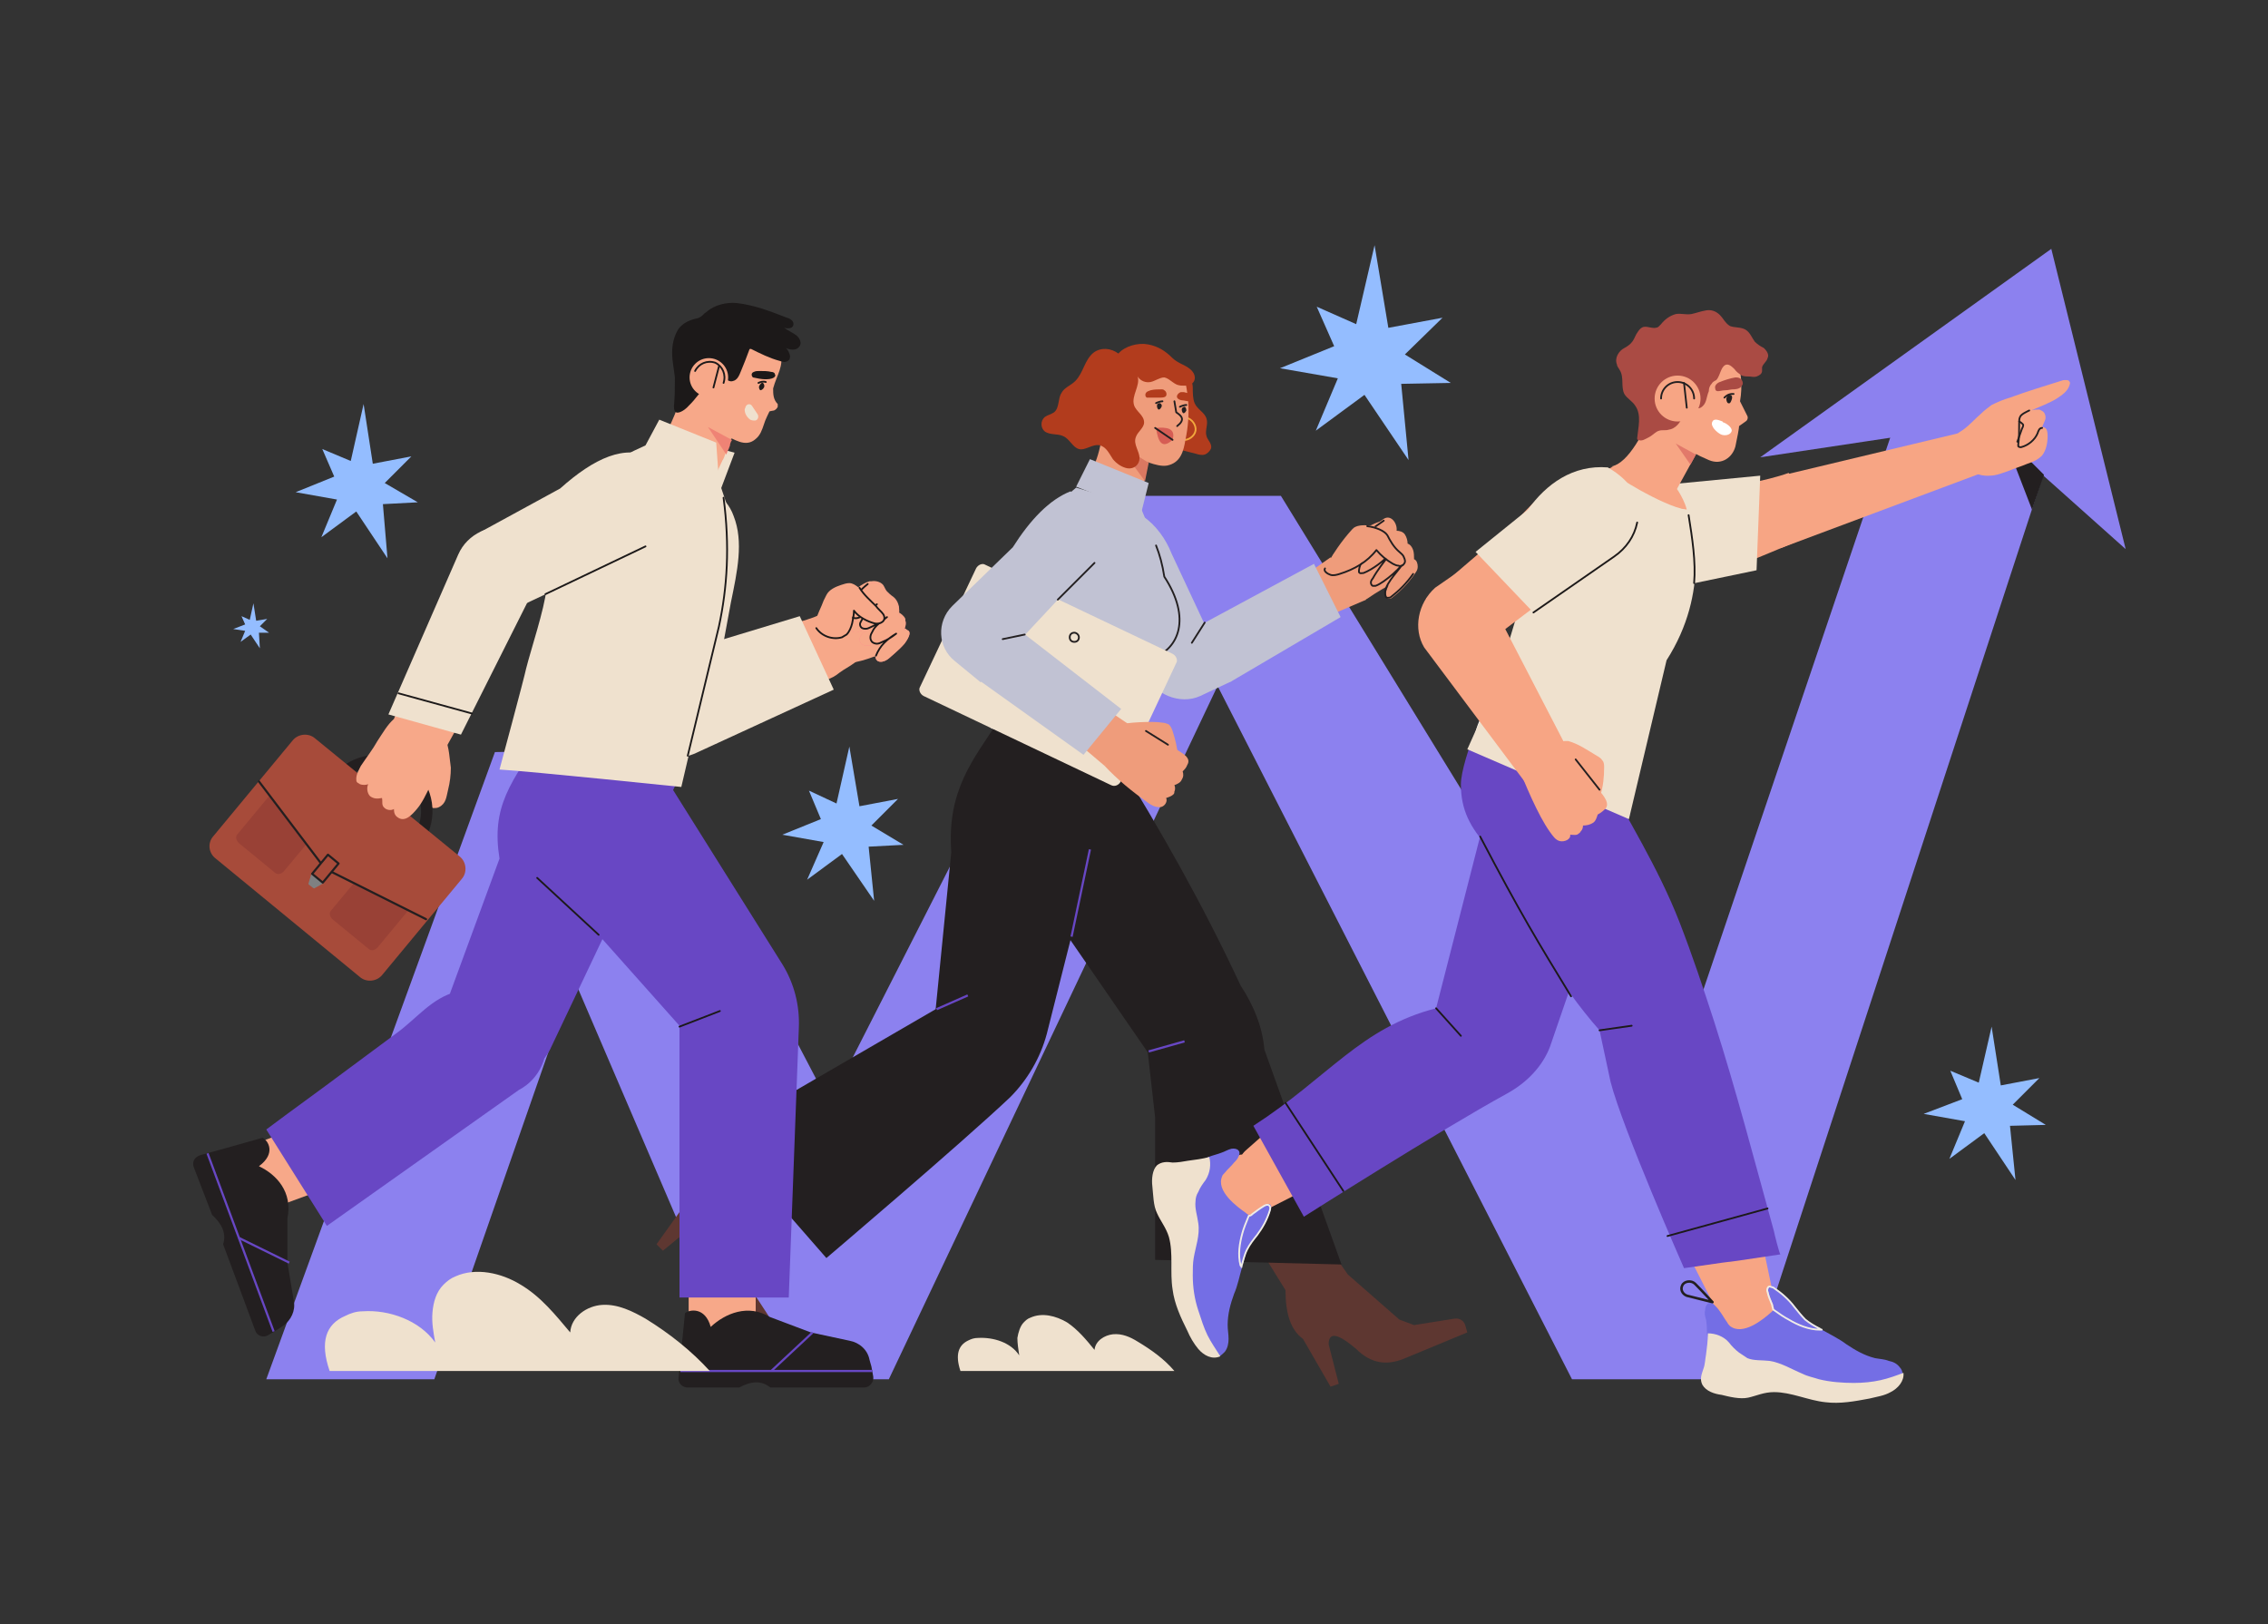<?xml version="1.0" encoding="UTF-8"?>
<!-- Generator: Adobe Illustrator 28.0.0, SVG Export Plug-In . SVG Version: 6.00 Build 0)  -->
<svg xmlns="http://www.w3.org/2000/svg" xmlns:xlink="http://www.w3.org/1999/xlink" version="1.1" id="Layer_1" x="0px" y="0px" viewBox="0 0 247 176.9" style="enable-background:new 0 0 247 176.9;" xml:space="preserve">
<rect x="0" y="0" width="247" height="176.9" fill="#333333" stroke="none"/>
<style type="text/css">
	.st0{fill:#8C81EF;}
	.st1{fill:#231F20;}
	.st2{fill:none;stroke:#FFFFFF;stroke-width:0.247;stroke-miterlimit:10;}
	.st3{fill:#EF9C7B;}
	.st4{fill:#C1C2D3;}
	.st5{fill:#B23C1D;}
	.st6{fill:none;stroke:#F2A83D;stroke-width:0.193;stroke-miterlimit:10;}
	.st7{fill:#5E3731;}
	.st8{fill:none;stroke:#231F20;stroke-width:0.193;stroke-linecap:round;stroke-linejoin:round;stroke-miterlimit:10;}
	.st9{fill:#D65D54;}
	.st10{fill:#DB7861;}
	.st11{fill:none;stroke:#6847C4;stroke-width:0.238;stroke-miterlimit:10;}
	.st12{fill:#EFE1CE;}
	.st13{fill:#F7A889;}
	.st14{fill:none;}
	.st15{fill:#FF838F;}
	.st16{fill:none;stroke:#1C1919;stroke-width:0.193;stroke-linecap:round;stroke-linejoin:round;stroke-miterlimit:10;}
	.st17{fill:#6847C4;}
	.st18{fill:#1C1919;}
	.st19{fill:#EF8375;}
	.st20{fill:#A74B3A;}
	.st21{fill:#994136;}
	.st22{fill:none;stroke:#231F20;stroke-width:0.232;stroke-linecap:round;stroke-linejoin:round;stroke-miterlimit:10;}
	.st23{fill:#7F8082;}
	.st24{fill:#F7A584;}
	.st25{fill:#746EE5;}
	.st26{fill:none;stroke:#231F20;stroke-width:0.274;stroke-linecap:round;stroke-linejoin:round;stroke-miterlimit:10;}
	.st27{fill:none;stroke:#EFECE7;stroke-width:0.193;stroke-linecap:round;stroke-linejoin:round;stroke-miterlimit:10;}
	.st28{fill:#AA4B44;}
	.st29{fill:#FFFFFF;}
	.st30{fill:#E2796A;}
	.st31{fill:#94BDFF;}
</style>
<g>
	<g>
		<g>
			<polygon class="st0" points="47.3,150.2 62.5,106.6 81.2,150.2 96.8,150.2 132.6,74.7 171.2,150.2 190.3,150.2 223.9,47.5      207.4,43.1 180.9,121.4 139.5,54 124,54 90.3,120.2 70.1,81.6 53.9,81.9 29,150.2    "></polygon>
			<polygon class="st0" points="210.3,47 191.7,49.8 223.4,27.1 231.5,59.8 218.4,48.1    "></polygon>
		</g>
		<polygon class="st1" points="222.6,51.7 218.1,47.2 221.3,55.5   "></polygon>
	</g>
	<g>
		<circle class="st2" cx="167.8" cy="81.5" r="7.2"></circle>
		<line class="st2" x1="167.8" y1="74.3" x2="167.8" y2="88.7"></line>
		<line class="st2" x1="160.6" y1="81.5" x2="175" y2="81.5"></line>
		<polyline class="st2" points="163,76.2 164.6,76.2 165.7,76.2 166.9,76.2 167.8,76.2 168.7,76.2 169.9,76.2 170.9,76.2     172.6,76.2   "></polyline>
		<polyline class="st2" points="161.1,84.2 162.7,84.2 164.2,84.2 166,84.2 167.8,84.2 169.5,84.2 171.3,84.2 172.9,84.2     174.5,84.2   "></polyline>
		<polyline class="st2" points="163,86.9 164.8,86.9 165.8,86.9 166.9,86.9 167.8,86.9 168.7,86.9 169.8,86.9 170.7,86.9     172.6,86.9   "></polyline>
		<polyline class="st2" points="161.1,78.8 162.6,78.8 164.2,78.8 166,78.8 167.8,78.8 169.5,78.8 171.4,78.8 173,78.8 174.5,78.8       "></polyline>
		<path class="st2" d="M167.8,74.3c5.2,3.4,5.5,10.4,0,14.4"></path>
		<path class="st2" d="M167.8,74.3c-5.2,3.4-5.5,10.4,0,14.4"></path>
	</g>
	<g>
		<polygon class="st3" points="144.9,60.7 140.9,63.5 143.2,67.7 148.8,65.3   "></polygon>
		<path class="st4" d="M117.6,55.9c-0.1,2.5,1.3,5.4,3.5,8.5l3.6,8.9c0.9,2.3,3.8,3.5,6,2.5l3.4-1.6l-6.5-13.9    c-1.3-3.3-4.3-5.8-7.7-5L117.6,55.9z"></path>
		<path class="st4" d="M134.1,74.2l11.9-7l-2.9-5.8l-12.8,6.9C128.9,72.6,129.8,74.9,134.1,74.2z"></path>
		<path class="st5" d="M129.9,42.2c0,0.6,0,1.2,0.2,1.7c0.3,0.7,1.1,1,1.3,1.7c0.2,0.6-0.2,1.3,0,1.9c0.1,0.4,0.6,0.8,0.5,1.3    c-0.1,0.3-0.4,0.6-0.7,0.7c-0.3,0.1-0.7,0-1-0.1c-0.4-0.1-0.8-0.2-1.2-0.3c-0.1,0-0.3-0.1-0.4-0.1c-0.3-0.2-0.2-0.7-0.1-1.1    c0.5-1.6,0.5-3.3,0.4-5c0-0.5-0.4-1.6,0.2-1.8C129.7,40.9,129.9,41.8,129.9,42.2z"></path>
		<path class="st6" d="M129.2,45.5c0.6,0.1,1.1,0.8,1,1.4c-0.1,0.6-0.8,1.1-1.4,1"></path>
		<path class="st7" d="M88.5,130.9l-4.1,1.9l-2.3,6.5l0.1,1.7l3,4.6c0.3,0.5,0.2,1.1-0.2,1.4l-0.6,0.5l-6.8-6.1    c-1.4-1.4-2-3-1.2-5.1c0.7-2.5,0.4-3.5-0.8-2.9l-3.4,2.8l-0.7-0.7l3.5-4.9c0.8-2.2,5.7-3.3,5.5-3.2l5.8-2.7L88.5,130.9z"></path>
		<path class="st1" d="M119.2,92l-5.2,20.6c-0.7,2.6-2.1,5-4,6.9c-5.4,5.1-20,17.5-20,17.5l-11.7-13.4l23.6-13.7l1.7-17.1    c-0.5-6.8,2.5-10.2,5-14.1l2.7,0.2L119.2,92z"></path>
		<g>
			<path class="st3" d="M152.3,63.2c0.6-0.3,1.2-0.8,1.2-1.5c0-0.5-0.4-0.9-0.4-1.4c0-0.2,0-0.5-0.1-0.6c-0.1-0.1-0.2-0.1-0.3-0.1     c-0.4-0.2-0.2-0.9-0.4-1.2c-0.1-0.2-0.4-0.3-0.5-0.4c-0.2-0.2-0.2-0.5-0.4-0.8c-0.2-0.4-0.7-0.5-1.1-0.4     c-0.4,0.1-0.8,0.3-1.2,0.5c-1.2,0.8-2.4,1.7-3.4,2.6c-0.2,0.2-0.5,0.4-0.6,0.7c-0.4,0.6-0.4,1.3-0.2,2c0.2,0.7,0.6,1.2,1.1,1.7     c0.8,0.8,1.8,1.5,2.9,0.9C149.9,64.5,151.1,63.8,152.3,63.2z"></path>
			<path class="st3" d="M148.5,60.4c0.6-0.4,1.3-0.9,1.9-1.4c-0.4,0.4-0.8,0.9-1.2,1.3c-0.5,0.5-1,1.1-1.1,1.9c0,0.1,0,0.2,0,0.2     c0.1,0.2,0.3,0.1,0.5,0.1c1-0.4,2.2-1.3,2.9-2.1c-0.7,0.9-1.4,1.8-1.9,2.7c-0.1,0.1-0.2,0.3-0.2,0.4c0,0.1,0,0.3,0.2,0.4     c0.1,0,0.2,0,0.3,0c0.3-0.1,0.6-0.3,0.9-0.5c0.7-0.5,1.4-1.1,2-1.8c-0.5,0.8-2.2,2.4-1.8,3.4c0,0.1,0.1,0.2,0.2,0.2     c0.1,0,0.3,0,0.4-0.1c0.9-0.7,1.7-1.5,2.4-2.5c0.2-0.3,0.4-0.5,0.4-0.9c0-0.3-0.1-0.7-0.4-0.8c0-0.3,0-0.7-0.1-1     c-0.1-0.3-0.3-0.6-0.6-0.7c0-0.3-0.1-0.7-0.3-1c-0.2-0.3-0.6-0.4-0.9-0.4c0.1-0.8-0.6-1.8-1.4-1.3c-1.2,0.8-2.3,1.7-3.3,2.7     c-0.2,0.2-0.4,0.4-0.5,0.6C146.5,61.2,148,60.6,148.5,60.4z"></path>
			<path class="st8" d="M150.7,56.7c-1.2,0.8-2.3,1.7-3.3,2.7c-0.2,0.2-0.4,0.4-0.5,0.6c-0.4,1.2,1.1,0.6,1.5,0.3     c0.6-0.4,1.3-0.9,1.9-1.4c-0.4,0.4-0.8,0.9-1.2,1.3c-0.5,0.5-1,1.1-1.1,1.9c0,0.1,0,0.2,0,0.2c0.1,0.2,0.3,0.1,0.5,0.1     c1-0.4,2.2-1.3,2.9-2.1c-0.7,0.9-1.4,1.8-1.9,2.7c-0.1,0.1-0.2,0.3-0.2,0.4c0,0.1,0,0.3,0.2,0.4c0.1,0,0.2,0,0.3,0     c0.3-0.1,0.6-0.3,0.9-0.5c0.7-0.5,1.4-1.1,2-1.8c-0.5,0.8-2.2,2.4-1.8,3.4c0,0.1,0.1,0.2,0.2,0.2c0.1,0,0.3,0,0.4-0.1     c0.9-0.7,1.7-1.5,2.4-2.5"></path>
			<path class="st3" d="M144.3,61.9c0.8-1.5,1.8-3,3-4.3c0.7-0.8,3.3-0.3,3.8,0.6c0.3,0.6,0.7,1.3,1.3,1.8c0.2,0.2,0.4,0.3,0.5,0.6     c0.1,0.2,0.2,0.5,0,0.7c-0.1,0.2-0.4,0.3-0.6,0.2c-0.2,0-0.4-0.1-0.6-0.2c-0.7-0.4-1.3-0.9-1.8-1.5c-1,1.3-2.4,2.1-4,2.6     c-0.3,0.1-0.7,0.2-1,0.1C144.6,62.5,144.2,62.2,144.3,61.9z"></path>
			<path class="st8" d="M148.9,57.3c0.9,0.1,1.9,0.5,2.2,1c0.3,0.6,0.7,1.3,1.3,1.8c0.2,0.2,0.4,0.3,0.5,0.6c0.1,0.2,0.2,0.5,0,0.7     c-0.1,0.2-0.4,0.3-0.6,0.2c-0.2,0-0.4-0.1-0.6-0.2c-0.7-0.4-1.3-0.9-1.8-1.5c-1,1.3-2.4,2.1-4,2.6c-0.3,0.1-0.7,0.2-1,0.1     c-0.3-0.1-0.8-0.4-0.6-0.7"></path>
		</g>
		<path class="st7" d="M145.6,137.1l1.2,1.7l5.6,4.9l1.6,0.6l4.4-0.7c0.6-0.1,1.1,0.3,1.2,0.8l0.2,0.7l-7,2.9    c-1.8,0.7-3.5,0.5-5.1-1.1c-2-1.7-3-1.9-3-0.5l1.1,4.3l-0.9,0.3l-3-5.2c-1.4-1-1.9-2.9-1.9-5.3l-2.6-4.2L145.6,137.1z"></path>
		<path class="st1" d="M135.1,107.3c-4.1-8.8-8.7-16.9-13.6-24.8l-10.1-3.6c-4.8,5.4-6.5,10.8,0.3,16.4l13.3,19.3l0.8,7.1l0,15.5    l20.3,0.5l-8.4-23.4C137.5,111.9,136.6,109.6,135.1,107.3z"></path>
		<path class="st3" d="M119.5,44.7c0.7,2.9,3.1,4.7,5.7,5.7c0.6,0.2,1.3,0.4,1.9,0.3c1.5-0.3,1.8-1.6,2-2.8c0.3-1.4,0.4-2.8,0.3-4.2    c0-0.3-0.1-0.9-0.1-0.9c-0.1-0.7-0.2-1.5-0.6-2.1c-0.6-1-1.6-1.7-2.7-2.1c-2-0.6-4.4-0.1-5.6,1.6    C119.4,41.6,119.1,43.1,119.5,44.7z"></path>
		<path class="st8" d="M127.9,43.7l0.2,1.2c0.6,0.4,1,0.8,0.1,1.5"></path>
		<path class="st9" d="M127.7,47.9c-1.2,1.1-1.6,0.1-1.8-1.3C127,46.5,128.1,46.6,127.7,47.9z"></path>
		<line class="st8" x1="127.7" y1="47.9" x2="125.8" y2="46.6"></line>
		<path class="st1" d="M126,44.2c0,0.2,0.1,0.4,0.2,0.4c0.1,0,0.2-0.1,0.3-0.3s-0.1-0.4-0.2-0.4C126.1,43.9,126,44,126,44.2z"></path>
		<path class="st1" d="M128.7,44.6c0,0.2,0.1,0.4,0.2,0.4c0.1,0,0.2-0.1,0.3-0.3c0-0.2-0.1-0.4-0.2-0.4    C128.9,44.3,128.7,44.4,128.7,44.6z"></path>
		<path class="st5" d="M126.3,43.3c-0.4,0-0.8,0-1.2,0c-0.1,0-0.2,0-0.2,0c-0.2-0.1-0.2-0.4-0.1-0.5c0.1-0.2,0.3-0.2,0.5-0.3    c0.4-0.1,0.8-0.1,1.2-0.1c0.1,0,0.2,0,0.3,0.1c0.2,0.1,0.3,0.4,0.2,0.6C126.9,43.3,126.5,43.3,126.3,43.3z"></path>
		<path class="st5" d="M128.2,43.3c0.1,0.2,0.4,0.3,0.6,0.3c0.2,0,0.4,0.1,0.7,0.1c0.6-0.2,0.3-0.8-0.1-0.9c-0.2,0-0.4-0.1-0.5-0.1    c-0.1,0-0.2,0-0.3,0C128.3,42.8,128.1,43.1,128.2,43.3z"></path>
		<path class="st3" d="M125.3,49l-1.2,6.1c0.8,3.1-2.4,0.8-6.5-2.5c1.7-1.1,2.3-3.7,2.6-6.5L125.3,49z"></path>
		<polygon class="st10" points="125.1,50.4 121.7,48.3 124.7,52.4   "></polygon>
		<path class="st8" d="M105.1,85"></path>
		<path class="st5" d="M127.7,39c0.3,0.3,0.7,0.5,1.1,0.7c0.4,0.2,0.8,0.4,1.1,0.8c0.3,0.4,0.3,0.9,0,1.2c-0.2,0.2-0.5,0.3-0.9,0.3    c-0.3,0-0.5,0-0.8-0.1c-0.5-0.2-0.9-0.7-1.4-0.8c-0.5,0-1,0.4-1.5,0.5c-0.5,0.1-1.1-0.1-1.4-0.6c0.3,1-0.7,2.1-0.4,3.1    c0.2,0.7,1.1,1.1,1.1,1.9c0,0.6-0.7,1-0.9,1.6c-0.3,0.8,0.4,1.5,0.4,2.3c0,0.7-0.6,1.2-1.3,1.1c-0.6-0.1-1.2-0.5-1.6-1    c-0.4-0.6-0.7-1.3-1.4-1.5c-0.8-0.2-1.6,0.6-2.3,0.4c-0.7-0.2-1-1.1-1.7-1.4c-0.6-0.3-1.4-0.1-2-0.5c-0.5-0.4-0.5-1.2,0-1.6    c0.3-0.2,0.7-0.3,1-0.5c0.6-0.5,0.4-1.5,0.8-2.1c0.3-0.6,1-0.8,1.5-1.3c0.9-0.9,1-2.3,2-3.1c0.8-0.6,1.9-0.5,2.7,0.1    c0.7-0.8,2.1-1.2,3.2-1C126.1,37.7,126.9,38.2,127.7,39z"></path>
		<line class="st11" x1="125.1" y1="114.5" x2="129" y2="113.4"></line>
		<line class="st11" x1="116.7" y1="102" x2="118.7" y2="92.5"></line>
		<path class="st4" d="M107.9,79.3l14.5,3.9l3.3-11.6c2.6-1,4.1-4.2,1.1-8.8c-0.6-3.2-1.6-5.1-2.6-7.6l-7-2.1    c-1.1,0.9-2.1,2-2.8,3.2c-2.2,3.4-4,7.9-4.6,11.5L107.9,79.3z"></path>
		<path class="st8" d="M122.4,83.2l3.3-11.6c2.6-1,4.1-4.2,1.1-8.8c-0.2-1.3-0.5-2.4-0.9-3.4"></path>
		<g>
			<path class="st12" d="M121,85.5l-20.4-9.7c-0.4-0.2-0.6-0.7-0.4-1l6.1-12.9c0.2-0.4,0.7-0.6,1-0.4l20.4,9.7     c0.4,0.2,0.6,0.7,0.4,1L122,85.2C121.8,85.5,121.4,85.7,121,85.5z"></path>
			<path class="st8" d="M117.5,69.4c0,0.3-0.2,0.5-0.5,0.5c-0.3,0-0.5-0.2-0.5-0.5c0-0.3,0.2-0.5,0.5-0.5     C117.2,68.9,117.5,69.1,117.5,69.4z"></path>
		</g>
		<path class="st4" d="M116.6,53.5c-2.3,0.9-4.4,3.1-6.3,6.1l-6.6,6.4c-1.7,1.7-1.6,4.5,0.3,6l2.8,2.3l10-10.7    c2.4-2.3,3.5-5.8,1.3-8.4L116.6,53.5z"></path>
		<g>
			<g>
				<g>
					<path class="st3" d="M127.7,82.5c-1-0.6-2-1.2-3-1.8c-0.6-0.4-1.3-0.8-1.8-1.4c-0.1-0.1-0.6-0.3-0.6-0.4c0-0.2,3.3-0.4,4.3-0.2       c0.2,0,0.5,0.1,0.7,0.2c0.2,0.2,0.3,0.4,0.4,0.7c0.3,0.9,0.5,1.8,0.6,2.7c0,0.1,0,0.3-0.1,0.4       C128.1,82.7,127.9,82.6,127.7,82.5z"></path>
					<path class="st3" d="M120.3,83.4c1.4,1.5,3,2.8,4.7,4c0.4,0.3,0.8,0.5,1.3,0.5c0.5,0,0.9-0.6,0.7-1c0.3-0.1,0.6-0.2,0.8-0.4       c0.1-0.1,0.1-0.2,0.1-0.3c0.1-0.2,0.1-0.5,0-0.7c0.3-0.1,0.7-0.3,0.8-0.6c0.2-0.3,0.2-0.6,0.1-0.9c0.2-0.2,0.4-0.4,0.5-0.7       c0.5-0.8-0.6-1.3-1.2-1.7c-1.6-0.9-3.1-1.8-4.8-2.5L120.3,83.4z"></path>
					<line class="st8" x1="124.8" y1="79.6" x2="127.2" y2="81.1"></line>
				</g>
			</g>
			<polygon class="st3" points="120.3,83.4 117,80.6 120,76.9 124,79.6    "></polygon>
		</g>
		<path class="st4" d="M106.8,74.2l11.2,8l4.1-5l-11.5-8.9C106.1,68.8,104.4,70.6,106.8,74.2z"></path>
		<polygon class="st4" points="117.2,53 118.7,50 125.1,52.6 124.3,55.8   "></polygon>
		<line class="st11" x1="102" y1="109.9" x2="105.4" y2="108.4"></line>
		<line class="st8" x1="115.2" y1="65.3" x2="119.2" y2="61.3"></line>
		<line class="st8" x1="131.2" y1="67.8" x2="129.8" y2="70"></line>
		<line class="st8" x1="111.6" y1="69.1" x2="109.2" y2="69.6"></line>
		<path class="st8" d="M125.9,43.9c0.2-0.1,0.5-0.2,0.7-0.2"></path>
		<path class="st8" d="M128.5,44.3c0.2-0.1,0.5-0.2,0.7-0.2"></path>
	</g>
	<g>
		<polygon class="st13" points="42.9,78.3 44.5,74.3 51.4,76.3 47.8,82.8 42.3,79.9   "></polygon>
		<polygon class="st12" points="76.7,48.4 80,49.3 78.3,53.8   "></polygon>
		<g>
			<polygon class="st13" points="82.3,144 82.3,138.7 75,138.7 75,145.3    "></polygon>
			<path class="st1" d="M77.4,144.5c-0.6-2.2-2.3-1.9-2.8-1.5l-0.4,4l-0.3,3c-0.1,0.6,0.4,1.1,1,1.1h5.6c1.3-0.7,2.4-0.8,3.4,0h10.2     c0.6,0,1.1-0.6,1-1.2l-0.2-1.1l-0.2-0.7c-0.2-1.1-1.1-1.9-2.2-2.1l-4.2-0.9l-4.5-1.7C81.5,142,79,143,77.4,144.5z"></path>
			<line class="st11" x1="74.1" y1="149.3" x2="95" y2="149.3"></line>
			<line class="st11" x1="84" y1="149.3" x2="88.5" y2="145.1"></line>
		</g>
		<g>
			<polygon class="st13" points="30.4,131.3 35.3,129.5 32.7,122.7 26.6,125    "></polygon>
			<path class="st1" d="M28.2,127c1.9-1.4,1-2.8,0.4-3.1l-3.9,1.1l-2.9,0.8c-0.6,0.2-0.9,0.7-0.7,1.3l2,5.2c1,0.9,1.6,2,1.2,3.2     l3.5,9.4c0.2,0.6,0.9,0.8,1.4,0.5l1-0.6l0.6-0.4c0.9-0.6,1.4-1.7,1.2-2.7l-0.7-4.2l0-4.8C31.9,129.8,30.1,127.9,28.2,127z"></path>
			<line class="st11" x1="22.6" y1="125.6" x2="29.8" y2="145"></line>
			<line class="st11" x1="26" y1="134.8" x2="31.5" y2="137.5"></line>
		</g>
		<g>
			<path class="st13" d="M92.6,72.5c-0.5,0.3-1,0.6-1.5,1c-1,0.7-2,0.7-3.3,0.7c-0.9,0-1.9-0.2-2.7-0.8c-0.8-0.7-1-2-0.7-3.1     c0.4-1.1,1.3-1.9,2.2-2.4c0.4-0.2,1-0.3,1.5-0.5c1.4-0.4,2.6-1.4,4.1-1c1.2,0.4,2.2,1.5,2.3,2.8C94.9,70.9,93.8,71.7,92.6,72.5z"></path>
			<g>
				<path class="st13" d="M98.3,69.9c-1,0.7-1.9,1.2-3,1.6c0,0-0.1,0-0.1,0c-1.6,0.6-3.3,1.1-4.8,0.1c-1.1-0.7-2.5-2.7-1.7-4.1      c0.4-0.7,1.5-1.2,2.1-1.7c0.9-0.6,1.7-1.2,2.6-1.8c0.4-0.3,0.9-0.6,1.3-0.7c0,0,0,0,0,0c0,0,0.1,0,0.1,0c0,0,0,0,0.1,0      c0.5-0.1,1.2,0.1,1.4,0.6c0.1,0.2,0.2,0.4,0.3,0.5c0.2,0.2,0.4,0.4,0.7,0.6c0.5,0.4,0.7,1.1,0.6,1.7c0.2,0.1,0.6,0.4,0.7,0.7      c0,0.1,0,1-0.2,1c0.4,0,0.6,0.5,0.5,0.8C98.8,69.5,98.6,69.7,98.3,69.9z"></path>
				<path class="st14" d="M94.8,63.4c-0.3,0.2-0.7,0.5-0.9,0.8C94.1,63.7,94.3,63.5,94.8,63.4C94.7,63.4,94.8,63.3,94.8,63.4      C94.8,63.3,94.8,63.3,94.8,63.4z"></path>
				<path class="st15" d="M98.5,70.1c-0.6,0.7-1.5,1.4-1.7,1.6c-1,0.8-1.9,0.2-1.2-0.9c0.5-0.7,1.3-1.2,1.9-1.8      c-0.7,0.4-1.4,0.8-2.2,1.1c-0.4,0.2-1.2,0.4-1.6-0.1c-0.1-0.2-0.1-0.5,0-0.7c0.1-0.2,0.3-0.4,0.5-0.5c0.6-0.4,1.2-0.8,1.9-1.2      c-0.8,0.5-1.7,0.9-2.6,1.2c-0.2,0.1-0.4,0.1-0.6,0c-0.2-0.1-0.3-0.4-0.2-0.6c0.1-0.2,0.3-0.4,0.4-0.5c0.2-0.2,0.3-0.3,0.5-0.4      c-0.9,0.6-1.8,0.9-1.9,0.1c-0.1-0.2,0.1-0.4,0.2-0.6c0.9-1.2,1.9-2.3,3-3.3c0.5-0.1,1.2,0.1,1.4,0.6c0.1,0.2,0.2,0.4,0.3,0.5      c0.2,0.2,0.4,0.4,0.7,0.6c0.5,0.4,0.7,1.1,0.6,1.7c0.2,0.1,0.6,0.4,0.7,0.7c0.1,0.3,0,0.8-0.2,1C99.4,68.5,99.1,69.3,98.5,70.1z      "></path>
				<path class="st13" d="M98.5,70.1c-0.6,0.7-1.5,1.4-1.7,1.6c-1,0.8-1.9,0.2-1.2-0.9c0.5-0.7,1.3-1.2,1.9-1.8      c-0.7,0.4-1.4,0.8-2.2,1.1c-0.4,0.2-1.2,0.4-1.6-0.1c-0.1-0.2-0.1-0.5,0-0.7c0.1-0.2,0.3-0.4,0.5-0.5c0.6-0.4,1.2-0.8,1.9-1.2      c-0.8,0.5-1.7,0.9-2.6,1.2c-0.2,0.1-0.4,0.1-0.6,0c-0.2-0.1-0.3-0.4-0.2-0.6c0.1-0.2,0.3-0.4,0.4-0.5c0.2-0.2,0.3-0.3,0.5-0.4      c-0.9,0.6-1.8,0.9-1.9,0.1c-0.1-0.2,0.1-0.4,0.2-0.6c0.9-1.2,1.9-2.3,3-3.3c0.5-0.1,1.2,0.1,1.4,0.6c0.1,0.2,0.2,0.4,0.3,0.5      c0.2,0.2,0.4,0.4,0.7,0.6c0.5,0.4,0.7,1.1,0.6,1.7c0.2,0.1,0.6,0.4,0.7,0.7c0.1,0.3,0,0.8-0.2,1C99.4,68.5,99.1,69.3,98.5,70.1z      "></path>
				<path class="st16" d="M94.5,63.6c-0.9,0.7-1.6,1.6-2,2.5c-0.1,0.2-0.2,0.5-0.1,0.7c0.1,0.4,0.6,0.6,1,0.5c0.4-0.1,0.7-0.4,1-0.6      c0.4-0.3,0.7-0.6,1.1-0.9c-0.5,0.4-1,0.9-1.4,1.4c-0.2,0.2-0.3,0.4-0.4,0.6c-0.1,0.2,0,0.5,0.2,0.6c0.2,0.1,0.5,0.1,0.7,0      c0.7-0.3,1.4-0.7,2-1.2c-0.6,0.5-1.3,0.9-1.6,1.6c-0.2,0.3-0.3,0.7-0.1,1c0.1,0.2,0.4,0.3,0.6,0.3c0.2,0,0.4-0.1,0.6-0.2      c0.5-0.2,1-0.5,1.5-0.9c-0.5,0.3-0.9,0.6-1.3,1c-0.4,0.4-0.7,0.9-0.9,1.4"></path>
				<path class="st13" d="M88.7,68c0.2-0.9,0.8-2,1-2.6c0.1-0.2,0.2-0.4,0.3-0.6c0.3-0.6,1-0.9,1.6-1.1c0.3-0.1,0.6-0.2,0.9-0.2      c0.7,0,1.4,0.9,1.9,1.3c0.6,0.6,1.1,1.2,1.6,1.9c0.2,0.2,0.4,0.5,0.3,0.8c-0.1,0.4-0.7,0.5-1.1,0.4c-0.9-0.2-1.6-0.8-2.3-1.4      c-0.1,1-0.3,2.2-1.1,2.7c-0.4,0.2-0.8,0.3-1.3,0.3c-0.5,0-1.1,0-1.5-0.4C88.6,68.9,88.6,68.5,88.7,68z"></path>
				<path class="st16" d="M93.6,64c0.5,0.8,1.2,1.4,1.8,2c0.2,0.3,0.6,0.6,0.8,0.9c0.4,0.7-0.3,1.1-0.9,1c-0.8-0.2-1.8-0.7-2.3-1.4      c0,0.5-0.1,0.9-0.2,1.4c-0.1,0.4-0.3,0.9-0.6,1.2c-0.2,0.1-0.3,0.2-0.5,0.3c-1,0.3-2.2-0.1-2.8-1"></path>
			</g>
		</g>
		<path class="st12" d="M79.6,65.6c-0.1,0.5-1.7,9.2-2.4,13l-8.6-1.8c0,0,0.2-13.3,0.7-15.5c0.7-2.9,1.1-7.6,4.7-8.4    c2.6-0.6,5.1,1,5.9,3.3C81,59,80.3,62.2,79.6,65.6z"></path>
		<path class="st12" d="M90.8,75.1l-15,6.9c-3,1.4-6.4-0.5-6.9-3.8l-0.5-3.4c0.1-0.6,0.3-1.3,0.5-2.2l11.6-3.5l6.6-2L90.8,75.1z"></path>
		<path class="st17" d="M54.4,93.5c-0.9-5.6,1.1-8.3,5.2-14.1l14.2,5.6c0,0-13.9,29.3-13.9,29.3c-1.8,3.5-7.3,4.6-9.8,2.1    c-1.4-1.4-2.2-3.3-2.2-5.2L54.4,93.5z"></path>
		<path class="st13" d="M79.7,47.7c0,0,0,0.1-0.1,0.1c0,0.1,0,0.1-0.1,0.2c0,0.1-0.1,0.2-0.1,0.4c0,0.1-0.1,0.2-0.1,0.3    c-0.1,0.2-0.2,0.4-0.3,0.7c0,0.1-0.1,0.2-0.1,0.3c-0.1,0.2-0.1,0.3-0.2,0.4c0,0,0,0,0,0c-0.3,0.6-0.5,1.1-0.8,1.7    c-0.6,1.2-1.9,1.5-3.1,1.6c-0.8,0-1.6,0-2.2-0.5c-0.9-0.7-1.7-2.3-1.1-3.4c0.7-1.2,1.1-2.4,1.7-3.7c0.1-0.2,0.4-0.9,0.7-1.8    c0.4-1.1,0.8-2.2,0.7-2.3c1.2,1.2,2.6,2.3,3.8,3.4C79.2,45.8,79.5,46.7,79.7,47.7z"></path>
		<path class="st13" d="M84.2,42.3c0.4-1.5,1.2-2.4,0.8-4c-0.2-0.8-0.7-1.6-1.3-2.2c-1.4-1.3-3.4-1.9-5.3-1.5c-1.3,0.2-2.7,1-3.5,2    c-0.9,1.1-1.3,2.7-1.3,4.1c0,0.5,0.1,1,0.2,1.5c0.2,0.8,0.5,1.6,1,2.3c0.4,0.6,1.3,1.1,1.9,1.5c0.7,0.5,1.3,0.9,2.1,1.3    c1.1,0.5,2.4,1.5,3.5,0.5c0.5-0.4,0.7-1,0.9-1.6c0.1-0.4,0.6-1.4,0.6-1.4s0.4-0.1,0.5-0.1c0.2-0.1,0.3-0.2,0.4-0.4    c0-0.1,0-0.2,0-0.3C84.2,43.5,84.2,42.9,84.2,42.3z"></path>
		<path class="st18" d="M75.8,43.3c-0.3,0.4-0.7,0.8-1,1.1c-0.2,0.2-1,0.8-1.3,0.4c-0.1-0.2-0.1-0.4-0.1-0.6c0.1-1,0.1-2.1,0.1-3.1    c-0.1-0.9-0.3-1.8-0.3-2.7c0-0.9,0.2-1.8,0.7-2.6c0.4-0.5,0.9-0.8,1.5-1c0.3-0.1,0.6-0.1,0.9-0.3c0.2-0.1,0.4-0.4,0.6-0.5    c0.9-0.8,2.2-1.1,3.3-1c1.9,0.2,3.7,0.9,5.5,1.6c0.4,0.1,0.8,0.4,0.7,0.8c-0.1,0.4-0.6,0.4-1,0.3c0.4,0.3,0.9,0.5,1.3,0.8    s0.7,0.9,0.3,1.3c-0.3,0.4-1,0.3-1.4,0.1c0.2,0.2,0.3,0.4,0.4,0.7c0.1,0.3,0,0.6-0.2,0.7c-0.3,0.2-0.6,0.1-0.9,0    c-1.1-0.3-2.1-0.8-3.1-1.3c0,0-0.1,0-0.1,0c-0.1,0-0.1,0.1-0.1,0.1c-0.3,0.8-0.6,1.6-0.9,2.3c-0.2,0.5-0.4,1-0.9,1.1    c-0.3,0.1-0.6-0.1-0.9-0.3c-0.2-0.2-0.4-0.5-0.5-0.8C77.4,41.5,76.5,42.4,75.8,43.3z"></path>
		<path class="st18" d="M82.7,42c-0.1,0.2,0,0.4,0.1,0.5c0.1,0,0.3-0.1,0.4-0.3c0.1-0.2,0-0.4-0.1-0.5S82.8,41.8,82.7,42z"></path>
		<path class="st17" d="M70.9,82.2L85.2,105c1.3,2.1,1.9,4.5,1.8,6.9l-1.1,29.4H74v-29.6L62.6,98.9c-6.7-6.4-7.3-12.3-3.9-18    L70.9,82.2z"></path>
		<path class="st18" d="M83.3,41.3c0.3,0,0.7,0,1-0.2c0.1-0.1,0.2-0.2,0.1-0.3c0-0.2-0.2-0.3-0.4-0.3c-0.4-0.1-0.8-0.1-1.3-0.1    c-0.2,0-0.4,0-0.6,0.1c-0.3,0.1-0.3,0.4-0.1,0.6C82.4,41.2,83,41.3,83.3,41.3z"></path>
		<circle class="st13" cx="77.2" cy="41.1" r="2.1"></circle>
		<path class="st16" d="M78.8,41.7c0.3-0.9-0.1-1.8-0.9-2.2c-0.9-0.3-1.8,0.1-2.2,0.9"></path>
		<path class="st12" d="M78,48.2l0.3,4.2l0.9,2.7c0.7,4.4,0.6,8.3-0.5,11.9c-0.7,2.4-1.4,4.8-1.9,7.3c-0.8,3.8-2.6,11.4-2.6,11.4    S57.8,84,54.4,83.8c0,0,2.7-10,2.9-11c0.5-2,2-6.5,2.2-8.6c2-10.7,4-12.6,10.8-15.7c0.1-0.2,1.4-2.6,1.5-2.8L78,48.2z"></path>
		<path class="st19" d="M79.7,47.9c0,0.1,0,0.1-0.1,0.2c0,0.1-0.1,0.2-0.1,0.4c0,0.1-0.1,0.2-0.1,0.3c-0.1,0.2-0.2,0.4-0.3,0.7l-2-3    L79.7,47.9z"></path>
		<path class="st16" d="M82.6,41.7c0.2-0.1,0.5-0.2,0.8-0.1"></path>
		<line class="st16" x1="78.3" y1="39.9" x2="77.7" y2="42.2"></line>
		<line class="st16" x1="74" y1="111.8" x2="78.4" y2="110.1"></line>
		<g>
			<path class="st17" d="M52.7,107.8c0.8,0,1.7,0.1,2.5,0.1c0.8,0.1,1.5,0.2,2.2,0.5c1.5,0.8,1.7,2.5,2,4c0.5,2.5-0.6,5.1-2.9,6.3     l-20.9,14.8c0,0-6.6-10.5-6.6-10.5c2.8-2.1,5.6-4.1,8.4-6.2c1.9-1.4,3.9-2.9,5.8-4.3c2.2-1.6,3.8-3.8,6.5-4.5     C50.7,107.9,51.7,107.8,52.7,107.8z"></path>
		</g>
		<line class="st16" x1="65.2" y1="101.8" x2="58.5" y2="95.6"></line>
		<path class="st12" d="M60.5,59.5L56,57.6c-2.5-0.7-5.1,0.5-6.1,2.8l-7.6,17.4l7.9,2.2L60.5,59.5z"></path>
		<path class="st12" d="M52.2,58l8.8-4.8c3.7-3.3,7.1-4.9,10.1-3.3c0,0,2.5,1.2,2.7,3.6c0.2,2.2-0.7,4.6-2.7,5.7l-14,6.6L52.2,58z"></path>
		<line class="st16" x1="59.4" y1="64.7" x2="70.3" y2="59.5"></line>
		<line class="st16" x1="43.4" y1="75.5" x2="51.4" y2="77.7"></line>
		<path class="st16" d="M74.9,82.3l3.4-14.1c0.9-4.2,1.2-8.7,0.5-14"></path>
		<path class="st12" d="M81.9,44.2c-0.2-0.3-0.6-0.2-0.7,0.1c0,0.1-0.1,0.2-0.1,0.3c0,0.4,0.2,0.8,0.6,1.1c0.2,0.1,0.4,0.1,0.5,0.1    c0.3,0,0.5-0.4,0.3-0.7L81.9,44.2z"></path>
		<g>
			<path class="st13" d="M47.8,87.9C47.6,88,47.4,88,47.2,88c-0.4-0.1-0.6-0.4-1-0.6c-0.4-0.2-0.6-0.4-0.9-0.7     c-0.6-0.6-0.9-1.4-1.5-2c-0.2-0.2-0.5-0.4-0.7-0.7c-0.2-0.3-0.3-0.6-0.1-0.9c0.1-0.2,0.3-0.3,0.5-0.3c0.5-0.1,1,0,1.4,0.2     c0.4,0.3,0.8,0.6,1.1,1c0.1-0.5,0.2-1,0.3-1.5c0.1-0.3,0.2-0.7,0.5-0.9c0.5-0.4,1.3-1.5,1.7-1c0.4,0.5,0.5,2.4,0.6,3     c0,0.8-0.1,1.6-0.3,2.4C48.6,86.8,48.6,87.5,47.8,87.9z"></path>
			<g>
				<path class="st1" d="M45.1,90.9c1.3-2,0.9-4.7-1-6.3s-4.6-1.4-6.4,0.2l-1-0.8c2.2-2.2,5.7-2.4,8.2-0.4c2.4,2,2.9,5.5,1.2,8.1      L45.1,90.9z"></path>
				<path class="st20" d="M23.5,93.5l15.7,12.9c0.7,0.6,1.8,0.5,2.4-0.2l8.7-10.5c0.6-0.7,0.5-1.8-0.2-2.4L34.3,80.4      c-0.7-0.6-1.8-0.5-2.4,0.2l-8.7,10.5C22.6,91.8,22.7,92.9,23.5,93.5z"></path>
				<path class="st21" d="M44.5,99.1l-3.4,4.1c-0.3,0.3-0.7,0.4-1,0.1l-3.9-3.2c-0.3-0.3-0.4-0.7-0.1-1l2.5-3L44.5,99.1z"></path>
				<path class="st21" d="M33.4,91.9l-2.5,3c-0.3,0.3-0.7,0.4-1,0.1l-3.9-3.2c-0.3-0.3-0.4-0.7-0.1-1l3.4-4.1L33.4,91.9z"></path>
				<polyline class="st22" points="46.4,100.1 35.4,94.6 28.2,85.1     "></polyline>
				<path class="st23" d="M33.6,96.3l0.5,0.4c0.1,0,0.1,0.1,0.2,0l0.9-0.5c0.1-0.1,0.1-0.2,0-0.3l-1-0.8c-0.1-0.1-0.2,0-0.3,0.1      l-0.3,1C33.6,96.2,33.6,96.3,33.6,96.3z"></path>
				
					<rect x="34.1" y="93.8" transform="matrix(0.637 -0.771 0.771 0.637 -60.047 61.7)" class="st20" width="2.7" height="1.5"></rect>
				
					<rect x="34.1" y="93.8" transform="matrix(0.637 -0.771 0.771 0.637 -60.047 61.7)" class="st22" width="2.7" height="1.5"></rect>
			</g>
			<path class="st13" d="M42.9,78.3c0.9,0.8,1.7,1.6,2.6,2.3c0.5,0.4,1,0.9,1.5,1.4c0.3,0.3,0.6,0.4,0.7,0.8     c0.2,0.9-0.5,2.1-0.9,2.9c-0.4,0.8-0.8,1.7-1.4,2.4c-0.5,0.6-1.3,1.5-2.1,0.9c-0.3-0.2-0.4-0.5-0.4-0.9c-0.3,0.2-0.8,0.1-1-0.1     c-0.4-0.3-0.2-0.7-0.3-1.1c-0.5,0.1-0.9,0.1-1.3-0.2c-0.3-0.3-0.4-0.9-0.2-1.3c-0.3,0.1-0.6,0.1-0.9,0c-0.1-0.1-0.2-0.1-0.3-0.2     c-0.1-0.1-0.1-0.2-0.1-0.4c0-0.5,0.3-1,0.5-1.4c0.6-0.9,1.3-1.8,1.8-2.7C41.7,79.8,42.2,78.9,42.9,78.3z"></path>
		</g>
	</g>
	<g>
		<path class="st24" d="M223,47.5c0-0.2,0-0.4-0.1-0.7c-0.1-0.2-0.3-0.3-0.5-0.3l0,0l0,0c0.1-0.2,0.2-0.5,0.3-0.7    c0.1-0.2,0.1-0.5,0-0.7c-0.1-0.3-0.4-0.4-0.6-0.5c-0.2,0-0.6,0-0.9,0.1l0,0c0.9-0.4,2-0.8,2.8-1.3c0.6-0.4,1.2-0.8,1.4-1.5    c0-0.1,0.1-0.2,0-0.3c-0.1-0.3-0.5-0.2-0.7-0.2c-1.9,0.6-3.9,1.2-5.8,1.9c-0.7,0.2-1.4,0.5-2,0.8c-0.4,0.3-0.8,0.6-1.1,0.9    c-0.7,0.6-1.3,1.3-2,1.8c-0.6,0.4-1.2,0.7-1.4,1.5c-0.2,0.9,0.4,1.7,1.1,2.2c0.9,0.8,2,1.4,3.2,1.3c0.7,0,1.4-0.3,2-0.5    c0.7-0.3,1.4-0.5,2.1-0.8c0.6-0.2,1.1-0.4,1.6-0.9C222.8,49.1,223,48.3,223,47.5z"></path>
		<path class="st8" d="M221,44.7c-0.2,0.1-0.9,0.4-1,0.7c-0.1,0.2-0.1,0.4-0.1,0.7c0,0.8,0,1.6-0.1,2.3c0,0.1,0,0.2,0,0.2    c0.1,0.1,0.2,0.1,0.3,0.1c0.8-0.2,1.5-0.8,1.8-1.5c0.1-0.3,0.2-0.6,0.5-0.6"></path>
		<path class="st24" d="M198.9,57.7c-3.4,1.2-8.3,3.6-11.8,4.6c-2.6,0.7-6.6,1.3-7.6-2.1c-0.3-1.1-0.2-2.4,0.4-3.5    c0.7-1.1,1.6-1.8,2.6-2.3c1.1-0.5,2.2-0.7,3.4-0.9c2.6-0.5,6.4-1.1,8.9-2L198.9,57.7z"></path>
		<polygon class="st24" points="194.8,51.6 213.2,47.2 216.1,51.4 193.9,59.7   "></polygon>
		<path class="st8" d="M219.9,45.9c0.2,0.1,0.3,0.2,0.4,0.3c0.1,0.1,0,0.3-0.1,0.5c-0.2,0.5-0.3,0.9-0.5,1.4"></path>
		<polygon class="st12" points="181.3,52.8 191.7,51.8 191.3,62.1 183.6,63.7   "></polygon>
		<g>
			<polygon class="st24" points="183.9,136.7 187,142.8 193.3,141.9 191.9,135.2    "></polygon>
			<path class="st24" d="M206,149.7c0,1.2-1.6,1.5-2.7,1.6c-0.8,0.1-1.7,0.2-2.5,0.2c-1.6,0.1-3.2,0.1-4.6-0.4     c-0.7-0.2-1.3-0.6-2.1-0.8c-0.9-0.2-1.6,0.1-2.5,0.1c-1,0.1-2,0.1-3-0.2c-0.6-0.1-1.2-0.4-1.5-0.8c-0.5-0.6-0.3-1.5-0.2-2.3     c0.2-1.7,0.2-3.3-0.1-5c-0.1-0.7,0.6-1.3,1.3-1.6c0.4-0.2,0.8-0.3,1.2-0.3c1.1-0.1,2.3,0.2,3.2,0.8c0.7,0.4,1.2,1,1.8,1.5     c1,0.9,2.1,1.5,3.2,2.3c1.4,0.9,2.8,2,4.1,3c0.9,0.6,1.7,1,2.8,1c0.3,0,0.5,0,0.8,0c0.3,0,0.5,0.1,0.7,0.3     C206,149.3,206,149.5,206,149.7z"></path>
			<path class="st25" d="M185.9,145.3c0-0.5,0-1-0.1-1.6c-0.1-0.3-0.2-0.7-0.1-1c0-0.6,0.4-1.1,1-0.6c0.2,0.2,0.4,0.4,0.6,0.7     c0.3,0.4,0.5,0.8,0.8,1.2c0.1,0.2,0.2,0.3,0.3,0.4c1.4,1.1,3.6-0.7,4.5-1.5c0.1-0.1,0.2-0.2,0.3-0.3c0,0,0,0,0,0     c0-0.2-0.1-0.3-0.1-0.5c-0.2-0.5-0.4-0.9-0.5-1.4c-0.1-0.2,0-0.6,0.2-0.6c0.1,0,0.3,0.1,0.4,0.1c0.9,0.6,1.7,1.3,2.3,2.1     c0.4,0.5,0.8,1,1.2,1.4c0.5,0.4,1,0.7,1.6,1c0,0,0.1,0,0.1,0.1c0.9,0.5,1.9,1,2.7,1.6c0.9,0.6,1.9,1.2,3.1,1.5     c0.5,0.1,1,0.1,1.5,0.3c0.5,0.1,0.9,0.3,1.2,0.7c0.2,0.2,0.3,0.5,0.3,0.7C202.2,154,186,147.5,185.9,145.3z"></path>
			<path class="st12" d="M205.9,151.6c-0.7,0.4-1.5,0.5-2.3,0.7c-1.6,0.3-3.2,0.6-4.8,0.4c-1.9-0.2-3.7-1.1-5.6-1.1     c-1.1,0-1.9,0.4-2.8,0.6c-0.9,0.2-2.1-0.1-2.9-0.3c-0.8-0.1-1.7-0.4-2.1-1.1c-0.3-0.6-0.1-1.1,0.1-1.7c0.2-0.5,0.2-1.1,0.3-1.6     c0.1-0.8,0.2-1.5,0.2-2.3c0.8,0,1.7,0.3,2.3,1c0.3,0.4,0.7,0.8,1.1,1.1c0.3,0.2,0.6,0.4,0.9,0.6c0.7,0.3,1.6,0.2,2.4,0.3     c1.3,0.2,2.4,0.9,3.6,1.4c0.6,0.3,1.2,0.4,1.8,0.6c1.2,0.3,2.6,0.4,3.8,0.4c1,0,2-0.1,2.9-0.3c0.9-0.2,1.7-0.5,2.5-0.8     C207.4,150.4,206.7,151.2,205.9,151.6z"></path>
			<path class="st26" d="M186.5,141.8c-0.1-0.1-1.1-1.2-1.9-2c-0.4-0.4-1.2-0.3-1.4,0.2h0c-0.2,0.4,0,0.9,0.5,1.1L186.5,141.8z"></path>
			<path class="st27" d="M198.4,144.8c-0.1,0-0.1,0-0.2,0c-1.2,0-2.4-0.5-3.4-1.1c-0.4-0.2-1-0.6-1.7-1.1c0-0.2-0.1-0.3-0.1-0.5     c-0.2-0.5-0.4-0.9-0.5-1.4c-0.1-0.2,0-0.6,0.2-0.6c0.1,0,0.3,0.1,0.4,0.1c0.9,0.6,1.7,1.3,2.3,2.1c0.4,0.5,0.8,1,1.2,1.4     c0.5,0.4,1,0.7,1.6,1C198.3,144.8,198.4,144.8,198.4,144.8z"></path>
		</g>
		<g>
			<polygon class="st24" points="139.5,121.9 134.4,126.4 136.8,132.3 142.9,129.2    "></polygon>
			<path class="st24" d="M132.4,146.5c-1.2,0.3-1.8-1.2-2.2-2.2c-0.3-0.8-0.6-1.6-0.8-2.4c-0.5-1.5-0.9-3-0.8-4.6     c0.1-0.7,0.2-1.4,0.2-2.2c0-0.9-0.5-1.5-0.7-2.4c-0.3-1-0.6-1.9-0.6-3c0-0.6,0.1-1.2,0.4-1.7c0.5-0.6,1.4-0.7,2.2-0.8     c1.7-0.2,3.3-0.6,4.8-1.4c0.7-0.3,1.4,0.2,1.9,0.8c0.3,0.3,0.5,0.7,0.6,1.1c0.4,1.1,0.4,2.2,0,3.3c-0.2,0.7-0.7,1.4-1,2.1     c-0.6,1.2-1,2.4-1.4,3.7c-0.6,1.6-1.2,3.2-1.8,4.8c-0.4,1-0.6,1.9-0.3,2.9c0.1,0.2,0.2,0.5,0.2,0.7c0,0.3,0,0.5-0.1,0.7     C132.8,146.4,132.6,146.5,132.4,146.5z"></path>
			<path class="st25" d="M131.6,126c0.5-0.2,1-0.3,1.5-0.5c0.3-0.1,0.6-0.3,1-0.4c0.6-0.1,1.1,0.2,0.8,0.8c-0.1,0.3-0.3,0.5-0.5,0.7     c-0.3,0.4-0.7,0.7-1,1.1c-0.1,0.1-0.3,0.3-0.3,0.4c-0.7,1.6,1.6,3.3,2.6,4c0.1,0.1,0.2,0.2,0.4,0.2c0,0,0,0,0,0     c0.2,0,0.3-0.1,0.4-0.2c0.4-0.3,0.8-0.6,1.3-0.9c0.2-0.1,0.5-0.2,0.6,0.1c0.1,0.1,0,0.3,0,0.4c-0.3,1-0.8,1.9-1.4,2.7     c-0.4,0.5-0.8,1-1.1,1.6c-0.3,0.6-0.4,1.2-0.6,1.8c0,0,0,0.1,0,0.1c-0.3,1-0.5,2.1-0.9,3c-0.4,1.1-0.7,2.2-0.7,3.4     c0,0.5,0.1,1,0.1,1.5c0,0.5-0.1,1-0.4,1.4c-0.2,0.2-0.4,0.4-0.6,0.5C127.3,144,129.6,126.7,131.6,126z"></path>
			<path class="st12" d="M130.5,146.9c-0.5-0.6-0.9-1.3-1.2-2c-0.7-1.4-1.4-2.9-1.6-4.5c-0.3-1.9,0.1-3.9-0.4-5.7     c-0.3-1-0.9-1.7-1.3-2.6c-0.4-0.8-0.4-2-0.5-2.9c-0.1-0.8,0-1.8,0.5-2.3c0.5-0.4,1.1-0.4,1.7-0.3c0.6,0,1.1-0.1,1.7-0.2     c0.8-0.1,1.5-0.2,2.3-0.4c0.2,0.8,0.1,1.7-0.4,2.5c-0.3,0.4-0.6,0.8-0.8,1.3c-0.2,0.3-0.3,0.7-0.3,1c-0.1,0.8,0.2,1.6,0.3,2.4     c0.2,1.3-0.3,2.6-0.5,3.8c-0.1,0.6-0.1,1.2-0.1,1.9c0,1.3,0.2,2.6,0.6,3.8c0.3,0.9,0.6,1.9,1,2.7c0.4,0.8,0.9,1.5,1.4,2.3     C132,148.1,131.1,147.6,130.5,146.9z"></path>
			<path class="st26" d="M135.2,125.6c0.1-0.1,0.9-1.4,1.5-2.3c0.3-0.5,0-1.2-0.5-1.3v0c-0.5-0.1-0.9,0.3-0.9,0.8L135.2,125.6z"></path>
			<path class="st27" d="M135.2,138c0-0.1,0-0.1-0.1-0.2c-0.3-1.2-0.1-2.4,0.2-3.5c0.1-0.4,0.4-1.2,0.7-1.9c0.2,0,0.3-0.1,0.4-0.2     c0.4-0.3,0.8-0.6,1.3-0.9c0.2-0.1,0.5-0.2,0.6,0.1c0.1,0.1,0,0.3,0,0.4c-0.3,1-0.8,1.9-1.4,2.7c-0.4,0.5-0.8,1-1.1,1.6     c-0.3,0.6-0.4,1.2-0.6,1.8C135.2,137.9,135.2,137.9,135.2,138z"></path>
		</g>
		<path class="st17" d="M174.2,83.5c3,5.6,6.4,11,8.7,16.9c1.4,3.6,2.6,7.2,3.8,10.9c2.4,7.5,4.4,15.2,6.5,22.8    c0,0.1,0.6,2.5,0.7,2.5l-4.7,0.7l-1.6,0.2l-4.2,0.6c0,0-6.7-15.2-8-20.3l-1.2-5.6c-4.5-5.1-7.6-10.8-10.5-16.8    c-0.6-1.2-0.7-2.2-1.6-3.1c-2-2.2-3-4.1-3-6.9c0-1.3,0.9-4.2,1.6-5.7L174.2,83.5z"></path>
		<path class="st17" d="M161.6,89.5l-5.2,20.3c-8.2,2.1-11.7,7.5-19.9,12.8l5.5,9.9c0,0,14.8-9.4,22.1-13.4c2.2-1.2,3.9-3,4.7-5.1    l8.7-25.3L161.6,89.5z"></path>
		<path class="st16" d="M161.2,91.1c4.4,8.4,6.3,11.5,9.9,17.4"></path>
		<path class="st24" d="M185.4,48.3l-0.5,0.8l-0.6,1.1l-1.7,3.1l-7.1-2.5c1.9-0.4,3.5-3.7,5-6.9L185.4,48.3z"></path>
		<path class="st24" d="M183.7,55.5c0,0-0.1,0-0.1,0c-2.5-0.3-4.9-1.3-6.9-2.9c-0.4-0.3-1.1-0.9-1.6-1.5c1.1-0.6,2.4-1,3.6-0.8    c1.9,0.2,3.1,1.7,4.1,3.2C183.1,54,183.5,54.7,183.7,55.5z"></path>
		<path class="st24" d="M189.5,43.7c0.3-1.7,0.1-3.3-0.3-4.5c-0.7-1.7-2.1-2.5-3.9-2.8c-1.8-0.2-4.1,0.2-5.3,1.6    c-0.3,0.3-0.5,0.7-0.8,1.1c-0.5,0.9-0.8,1.7-0.7,2.8c0.1,1.1,0.4,2.3,1,3.2c1.6,2.3,4,3.9,6.6,5c1.4,0.6,2.6-0.3,2.9-1.5    c0.2-0.9,0.4-2,0.4-2.2l0.7-0.5c0.2-0.1,0.3-0.4,0.2-0.6L189.5,43.7z"></path>
		<path class="st28" d="M185.2,44.4c-0.4,0.2-0.6-0.1-1-0.2c-0.3-0.1-0.5,0.2-0.6,0.5c-0.1,0.2-0.2,0.4-0.3,0.6    c-0.3,0.7-0.8,1.4-1.6,1.5c-0.3,0.1-0.7,0-1,0.1c-0.4,0.1-0.7,0.5-1.1,0.7s-0.8,0.5-1.2,0.3c0,0-0.1,0-0.1-0.1c0,0,0-0.1,0-0.1    c0.1-1.1,0.5-2.5-0.2-3.5c-0.3-0.5-0.9-0.8-1.2-1.3c-0.4-0.8,0-1.8-0.5-2.6c-0.1-0.2-0.3-0.4-0.3-0.6c-0.3-0.7,0.2-1.5,0.8-1.8    c0.2-0.1,0.5-0.3,0.7-0.5c0.3-0.3,0.4-0.6,0.6-1c0.2-0.3,0.4-0.7,0.8-0.8c0.5-0.1,1.1,0.3,1.6,0c0.1-0.1,0.2-0.2,0.3-0.3    c0.4-0.5,0.9-0.9,1.6-1.1c0.6-0.1,1.1,0.1,1.7,0c0.5-0.1,1-0.3,1.6-0.4c0.6-0.1,1.1,0.1,1.5,0.5c0.4,0.4,0.6,0.9,1.1,1.2    c0.5,0.2,1.2,0.1,1.7,0.4c0.5,0.3,0.7,0.9,1,1.3c0.3,0.3,0.6,0.5,1,0.7c0.3,0.3,0.6,0.7,0.4,1.1c-0.1,0.4-0.5,0.6-0.6,1    c0,0.1,0,0.3,0,0.4c0,0.3-0.3,0.5-0.6,0.6c-0.3,0.1-0.6,0-0.8,0c-0.3,0-0.5,0-0.8-0.1c-0.3-0.2-0.6-0.4-0.8-0.7    c-0.2-0.2-0.5-0.5-0.8-0.5c-0.3,0-0.5,0.3-0.6,0.5c-0.2,0.4-0.3,0.9-0.6,1.2c-0.2,0.1-0.4,0.2-0.5,0.4c-0.2,0.2-0.3,0.5-0.3,0.8    C185.8,43.3,185.9,44,185.2,44.4z"></path>
		<circle class="st24" cx="182.7" cy="43.4" r="2.5"></circle>
		<path class="st8" d="M180.9,43.4c0-1,0.8-1.8,1.8-1.8c1,0,1.8,0.8,1.8,1.8"></path>
		<path class="st1" d="M188.6,43.5c-0.1,0.3-0.2,0.5-0.4,0.4c-0.1,0-0.2-0.3-0.2-0.5c0.1-0.3,0.2-0.5,0.4-0.4    C188.6,43,188.7,43.2,188.6,43.5z"></path>
		<path class="st28" d="M189.7,42c0.2-0.2,0.1-0.6-0.2-0.8c-0.2-0.1-0.3-0.1-0.5-0.1c-0.6,0.1-1.2,0.3-1.7,0.5    c-0.3,0.1-0.6,0.4-0.5,0.7c0,0.2,0.1,0.3,0.3,0.3c0.2,0,0.5-0.1,0.8-0.1c0.3,0,0.6-0.1,0.8-0.1C188.9,42.4,189.5,42.4,189.7,42z"></path>
		<path class="st29" d="M187.7,46c0,0-0.1,0-0.1-0.1c-0.3-0.1-0.9-0.4-1.1,0c-0.3,0.5,0.5,1.2,0.9,1.4c0.4,0.2,1.1,0.1,1.2-0.4    C188.6,46.5,188,46.1,187.7,46z"></path>
		<path class="st12" d="M159.8,81.6c1.4-3.2,2-4.2,3.1-7.4c1.2-3.4,2.2-6.9,3.2-10.2c0.7-2.3,1.4-4.6,2.6-6.7    c1.2-2.1,2.8-3.6,4.7-5.1c0.5-0.4,1.1-0.8,1.7-1.1c0.5,0.6,6,4,8.5,4.4c0,0,0.1,0,0.1,0c0.7,1.8,2.6,8.9-2.2,16.4l-4.1,17.3    L159.8,81.6z"></path>
		<line class="st16" x1="181.6" y1="134.6" x2="192.5" y2="131.6"></line>
		<line class="st16" x1="140" y1="120.1" x2="146.3" y2="129.7"></line>
		<path class="st8" d="M187.8,43.3c0.4-0.4,0.7-0.4,1-0.4"></path>
		<line class="st16" x1="156.4" y1="109.8" x2="159.1" y2="112.8"></line>
		<line class="st16" x1="174.2" y1="112.2" x2="177.7" y2="111.7"></line>
		<path class="st24" d="M155.3,65.2l9.8-8.4c3.2-3.8,6.5-5.9,9.9-5c0,0,1.8,0.4,2.4,2.6c0.6,2.1-1,4.8-2.9,6.1l-13.2,10L155.3,65.2z    "></path>
		<path class="st12" d="M175.1,50.9c-3.8-0.3-6.7,1.8-8.7,4.6l-5.7,4.6l6.3,6.6l8.8-6.1c1.3-0.9,2.2-2.2,2.5-3.7    C178.9,54.4,177.7,52.4,175.1,50.9z"></path>
		<path class="st16" d="M167,66.7l8.8-6.1c1.3-0.9,2.2-2.2,2.5-3.7"></path>
		<path class="st16" d="M184.5,63.5c0.2-2.3-0.2-4.9-0.6-7.4"></path>
		<line class="st8" x1="183.4" y1="41.7" x2="183.7" y2="44.4"></line>
		<polygon class="st30" points="184.7,49.5 182.5,48.3 184.1,50.6   "></polygon>
		<g>
			<g>
				<path class="st24" d="M173.4,86.7c-0.8-1-1.6-2-2.3-3c-0.4-0.6-1.1-1.3-1.3-2.1c-0.1-0.2,0-0.4,0.1-0.6s0.3-0.3,0.5-0.3      c0.1,0,0.3,0,0.4,0c1.1,0.3,2.1,1,3.1,1.6c0.2,0.1,0.5,0.3,0.6,0.5c0.2,0.2,0.2,0.5,0.2,0.8c0,1-0.1,2-0.4,3      c0,0.1-0.1,0.3-0.2,0.3C173.8,87.1,173.5,86.9,173.4,86.7z"></path>
				<path class="st24" d="M165.2,83.1c0.8,2.1,2.3,5.7,3.6,7.5c0.3,0.4,0.6,0.9,1.1,1c0.5,0.1,1.2-0.2,1.1-0.7      c0.3,0,0.7,0.1,0.9-0.1c0.1-0.1,0.2-0.1,0.2-0.2c0.2-0.2,0.3-0.4,0.3-0.7c0.4,0,0.8-0.1,1.1-0.3c0.3-0.2,0.4-0.6,0.5-0.9      c0.2-0.1,0.5-0.3,0.7-0.5c0.8-0.6-0.1-1.6-0.6-2.2c-1.2-1.5-2.5-3-3.9-4.4L165.2,83.1z"></path>
				<line class="st8" x1="171.6" y1="82.7" x2="174.2" y2="86"></line>
			</g>
		</g>
		<path class="st24" d="M160.2,61.3l-3.9,2.7c-1.9,1.7-2.4,4.5-1.2,6.5l13.4,17.9l3-5.3L160.2,61.3z"></path>
	</g>
	<polygon class="st31" points="153.4,50.1 148.6,43 143.3,46.9 145.7,41.2 139.4,40.1 145.3,37.7 143.4,33.4 147.7,35.3 149.7,26.7    151.2,35.7 157.1,34.6 153,38.6 158,41.7 152.6,41.8  "></polygon>
	<polygon class="st31" points="95.2,98.1 91.7,93 87.9,95.8 89.7,91.7 85.2,90.9 89.4,89.2 88.1,86.1 91.1,87.5 92.5,81.3    93.6,87.8 97.8,87 94.9,89.9 98.4,92 94.6,92.2  "></polygon>
	<polygon class="st31" points="42.2,60.8 38.8,55.7 35,58.5 36.7,54.4 32.2,53.6 36.4,51.9 35.1,48.9 38.2,50.2 39.6,44 40.6,50.5    44.8,49.7 41.9,52.6 45.5,54.7 41.7,54.9  "></polygon>
	<polygon class="st31" points="28.3,70.6 27.3,69.1 26.2,69.9 26.7,68.7 25.4,68.5 26.7,68 26.3,67.1 27.2,67.5 27.6,65.7    27.9,67.6 29.1,67.4 28.3,68.2 29.3,68.9 28.2,68.9  "></polygon>
	<polygon class="st31" points="219.5,128.5 216.1,123.4 212.3,126.2 214,122.1 209.5,121.3 213.7,119.7 212.4,116.6 215.5,117.9    216.9,111.8 217.9,118.2 222.1,117.4 219.2,120.3 222.8,122.5 218.9,122.6  "></polygon>
</g>
<g>
	<path class="st12" d="M35.9,149.3h41.4c-2-2.2-4.4-4.1-7-5.7c-1.4-0.8-3-1.6-4.7-1.5s-3.4,1.3-3.5,3c-1.6-1.9-3.2-3.9-5.4-5.2   c-2.1-1.3-4.9-1.9-7.1-0.9c-0.5,0.2-0.9,0.5-1.3,0.9c-0.8,0.8-1.1,1.9-1.2,3s0.1,2.2,0.3,3.3c-1.7-2.4-5-3.6-7.9-3.4   c-0.7,0-1.3,0.2-1.9,0.5C35.5,144.2,34.8,146.1,35.9,149.3z"></path>
</g>
<g>
	<path class="st12" d="M104.6,149.3h23.3c-1.1-1.3-2.5-2.3-4-3.2c-0.8-0.5-1.7-0.9-2.7-0.8c-0.9,0.1-1.9,0.7-2,1.7   c-0.9-1.1-1.8-2.2-3-3c-1.2-0.7-2.7-1.1-4-0.5c-0.3,0.1-0.5,0.3-0.7,0.5c-0.4,0.4-0.6,1.1-0.7,1.7c0,0.6,0.1,1.2,0.2,1.9   c-0.9-1.4-2.8-2-4.5-1.9c-0.4,0-0.7,0.1-1.1,0.3C104.4,146.5,104,147.5,104.6,149.3z"></path>
</g>
</svg>
